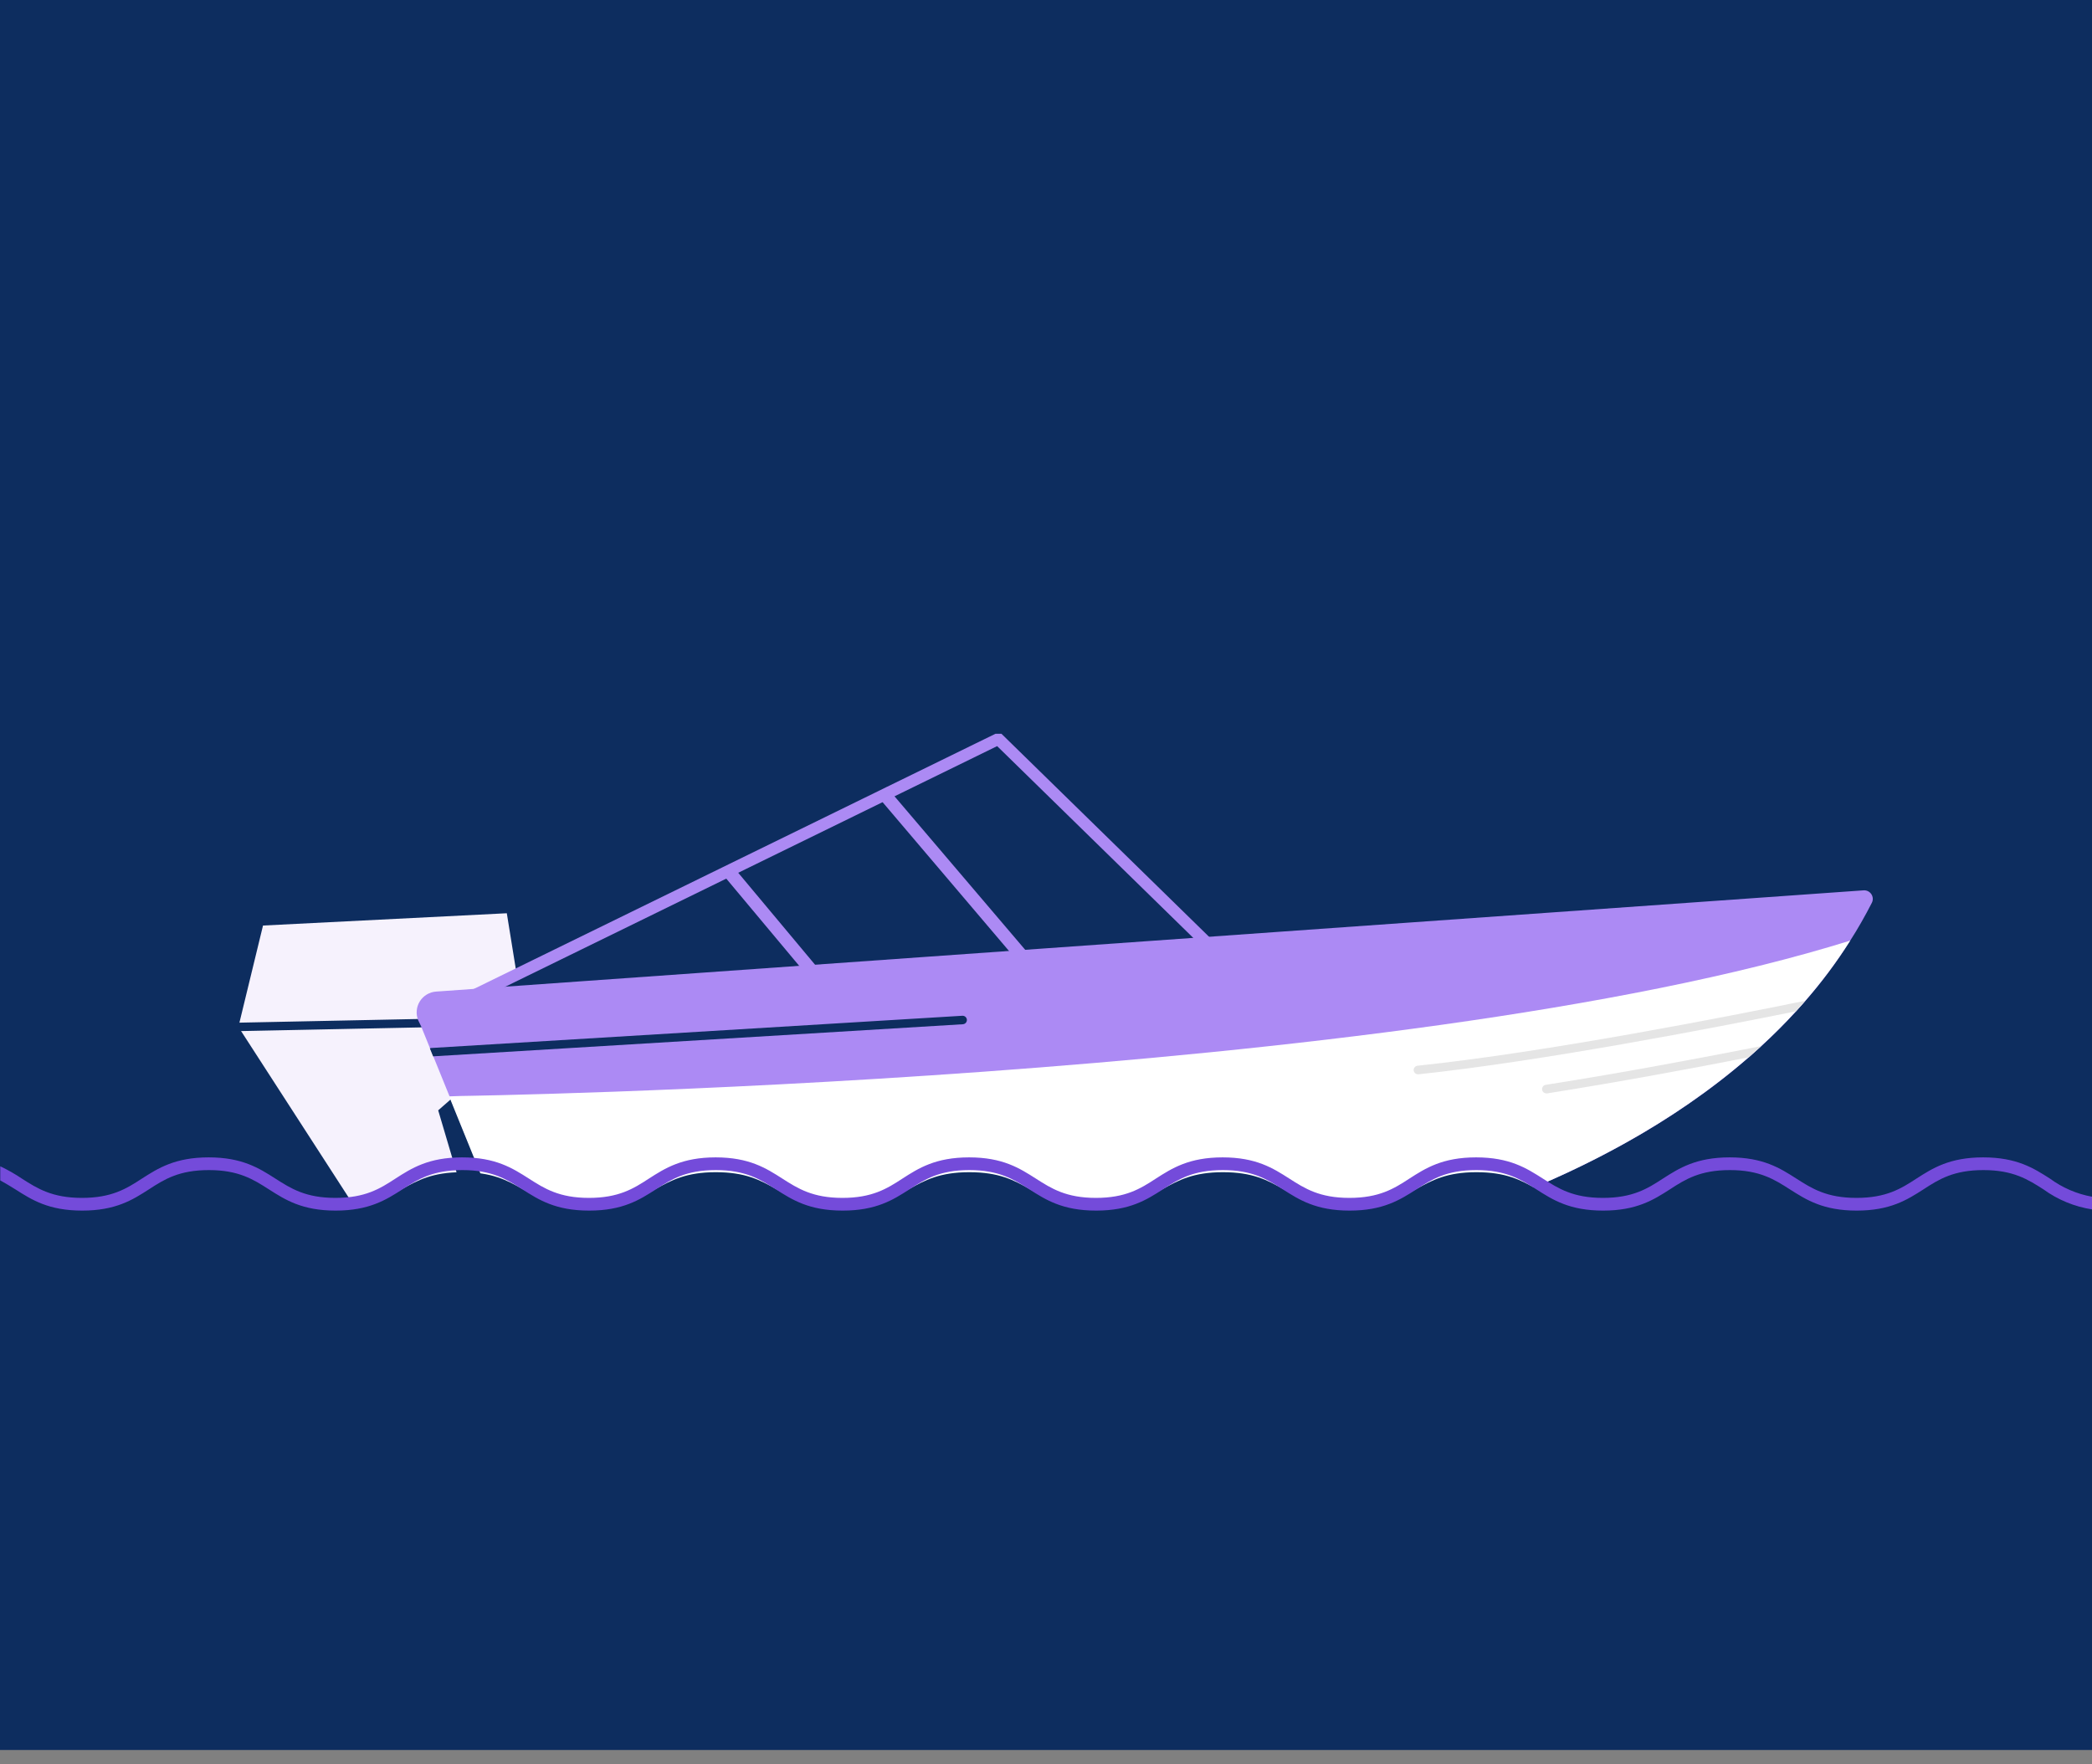 <svg width="134" height="113" viewBox="0 0 134 113" fill="none" xmlns="http://www.w3.org/2000/svg">
<rect x="0" y="0" width="134" height="113" fill="#808080" stroke="none"/>
<g clip-path="url(#clip0_16765_242248)">
<rect width="134" height="112.086" fill="#0D2D5F"/>
<g clip-path="url(#clip1_16765_242248)">
<rect width="104.958" height="36.745" transform="translate(15 47)" fill="#0D2D5F"/>
<path d="M31.348 68.25L33.578 65.401L32.463 58.496L16.847 59.283L15.27 65.776L26.884 83.745H31.805L28.068 71.12L31.348 68.25Z" fill="#F6F2FD"/>
<path d="M33.578 65.401L15.27 65.776" stroke="#0D2D5F" stroke-width="0.542" stroke-linecap="round" stroke-linejoin="round"/>
<path d="M78.119 61.193L52.953 62.899L52.273 62.943L28.775 64.537L46.397 55.917L46.909 55.666L56.396 51.026L56.902 50.776H56.905L63.945 47.333L78.119 61.193Z" fill="#0D2D5F" stroke="#AC8AF4" stroke-width="0.758" stroke-miterlimit="10"/>
<path d="M65.668 61.501C65.64 61.524 65.608 61.542 65.574 61.553C65.539 61.563 65.503 61.567 65.467 61.564C65.431 61.56 65.396 61.55 65.364 61.533C65.332 61.516 65.303 61.493 65.28 61.465L56.396 51.007L56.905 50.757L65.712 61.102C65.737 61.131 65.755 61.164 65.766 61.2C65.777 61.236 65.781 61.274 65.777 61.311C65.772 61.349 65.761 61.385 65.742 61.417C65.723 61.45 65.698 61.479 65.668 61.501Z" fill="#AC8AF4" stroke="#AC8AF4" stroke-width="0.275" stroke-miterlimit="10"/>
<path d="M52.953 62.9L52.273 62.944L46.398 55.917L46.909 55.667L52.953 62.9Z" fill="#AC8AF4" stroke="#AC8AF4" stroke-width="0.275" stroke-miterlimit="10"/>
<path d="M119.363 57.029C119.461 57.021 119.559 57.039 119.648 57.082C119.736 57.125 119.811 57.191 119.866 57.272C119.92 57.354 119.952 57.449 119.958 57.547C119.963 57.645 119.942 57.742 119.897 57.83C119.679 58.257 119.451 58.678 119.215 59.09C118.989 59.484 118.758 59.869 118.513 60.249C117.614 61.674 116.602 63.025 115.485 64.287C105.396 75.733 88.839 79.148 88.839 79.148H32.419L32.061 78.268L28.915 70.52L28.797 70.228L27.762 67.68L27.553 67.165L26.972 65.734L26.788 65.354C26.707 65.158 26.675 64.946 26.693 64.735C26.711 64.524 26.778 64.32 26.89 64.14C27.003 63.96 27.156 63.81 27.337 63.701C27.519 63.592 27.724 63.527 27.935 63.513L119.363 57.029Z" fill="#AC8AF4"/>
<path d="M118.513 60.249C117.655 61.606 116.694 62.894 115.637 64.102C115.587 64.165 115.532 64.226 115.477 64.289C115.331 64.454 115.186 64.617 115.037 64.779C114.324 65.558 113.578 66.301 112.813 67.003L112.023 67.71C102.014 76.429 88.831 79.146 88.831 79.146H55.411L32.031 78.265L28.885 70.517L28.767 70.226L29.501 70.201C29.501 70.201 89.32 69.359 118.513 60.249Z" fill="white"/>
<path d="M115.634 64.1C115.585 64.163 115.53 64.224 115.475 64.287C115.329 64.452 115.183 64.614 115.034 64.777C109.747 65.847 98.736 67.975 90.867 68.811H90.84C90.767 68.815 90.695 68.79 90.641 68.74C90.587 68.692 90.554 68.623 90.551 68.55C90.547 68.477 90.572 68.406 90.621 68.351C90.671 68.297 90.739 68.265 90.812 68.261C99.027 67.4 110.694 65.11 115.634 64.1Z" fill="#E5E5E5"/>
<path d="M112.811 67.006C109.153 67.729 104.031 68.698 99.03 69.483C98.957 69.488 98.889 69.522 98.842 69.578C98.794 69.633 98.77 69.705 98.776 69.778C98.781 69.851 98.816 69.919 98.871 69.967C98.926 70.015 98.999 70.038 99.072 70.033H99.115C103.731 69.301 108.446 68.423 112.021 67.721L112.811 67.006Z" fill="#E5E5E5"/>
<path d="M61.933 65.329C61.934 65.399 61.908 65.466 61.861 65.517C61.814 65.568 61.749 65.599 61.68 65.605L27.743 67.661L27.534 67.146C27.561 67.135 27.59 67.129 27.619 67.127L61.647 65.062C61.684 65.061 61.72 65.067 61.754 65.079C61.788 65.092 61.819 65.111 61.846 65.136C61.873 65.161 61.894 65.191 61.909 65.224C61.924 65.257 61.932 65.293 61.933 65.329Z" fill="#0D2D5F"/>
</g>
<path d="M127.06 75.082C125.148 75.082 124.209 75.604 123.216 76.156C122.168 76.737 121.084 77.338 118.939 77.338C116.793 77.338 115.703 76.737 114.661 76.156C113.668 75.592 112.72 75.082 110.817 75.082C108.915 75.082 107.964 75.604 106.97 76.156C105.925 76.737 104.841 77.338 102.693 77.338C100.544 77.338 99.457 76.737 98.419 76.156C97.425 75.592 96.477 75.082 94.572 75.082C92.666 75.082 91.721 75.604 90.728 76.156C89.68 76.737 88.599 77.338 86.451 77.338C84.302 77.338 83.215 76.737 82.176 76.156C81.183 75.592 80.235 75.082 78.332 75.082C76.43 75.082 75.479 75.604 74.486 76.156C73.44 76.737 72.356 77.338 70.211 77.338C68.066 77.338 66.976 76.737 65.937 76.156C64.944 75.592 63.996 75.082 62.09 75.082C60.184 75.082 59.239 75.604 58.246 76.156C57.201 76.737 56.117 77.338 53.972 77.338C51.827 77.338 50.736 76.737 49.695 76.156C48.701 75.592 47.753 75.082 45.851 75.082C43.948 75.082 42.997 75.604 42.004 76.156C40.959 76.737 39.875 77.338 37.73 77.338C35.584 77.338 34.494 76.737 33.456 76.156C32.462 75.592 31.514 75.082 29.608 75.082C27.703 75.082 26.758 75.604 25.765 76.156C24.716 76.737 23.636 77.338 21.487 77.338C19.339 77.338 18.252 76.737 17.213 76.156C16.22 75.592 15.272 75.082 13.369 75.082C11.467 75.082 10.515 75.604 9.522 76.156C8.477 76.737 7.393 77.338 5.248 77.338C3.103 77.338 2.013 76.737 0.971 76.156C0.647 75.981 0.349 75.809 0 75.657V128.61H134V77.27C132.877 77.119 131.811 76.737 130.891 76.156C129.913 75.604 128.975 75.082 127.06 75.082Z" fill="#0D2D5F"/>
<path d="M131.306 75.492C130.261 74.824 129.178 74.133 127.03 74.133C124.882 74.133 123.795 74.824 122.756 75.492C121.76 76.141 120.816 76.728 118.91 76.728C117.005 76.728 116.057 76.128 115.064 75.492C114.019 74.824 112.936 74.133 110.791 74.133C108.646 74.133 107.556 74.824 106.515 75.492C105.522 76.141 104.574 76.728 102.669 76.728C100.763 76.728 99.819 76.128 98.826 75.492C97.778 74.824 96.697 74.133 94.549 74.133C92.401 74.133 91.315 74.824 90.276 75.492C89.283 76.141 88.335 76.728 86.43 76.728C84.525 76.728 83.58 76.128 82.587 75.492C81.542 74.824 80.459 74.133 78.314 74.133C76.169 74.133 75.079 74.824 74.038 75.492C73.045 76.141 72.097 76.728 70.195 76.728C68.293 76.728 67.345 76.128 66.352 75.492C65.304 74.824 64.223 74.133 62.076 74.133C59.928 74.133 58.841 74.824 57.803 75.492C56.809 76.141 55.862 76.728 53.959 76.728C52.057 76.728 51.106 76.128 50.113 75.492C49.069 74.824 47.985 74.133 45.84 74.133C43.696 74.133 42.605 74.824 41.564 75.492C40.571 76.141 39.623 76.728 37.721 76.728C35.819 76.728 34.871 76.128 33.878 75.492C32.83 74.824 31.75 74.133 29.602 74.133C27.454 74.133 26.367 74.824 25.329 75.492C24.336 76.141 23.388 76.728 21.483 76.728C19.577 76.728 18.633 76.128 17.64 75.492C16.595 74.824 15.511 74.133 13.367 74.133C11.222 74.133 10.132 74.824 9.09 75.492C8.097 76.141 7.149 76.728 5.247 76.728C3.345 76.728 2.394 76.128 1.401 75.492C0.96 75.195 0.497 74.932 0.017 74.704V75.609C0.34 75.784 0.664 75.982 0.987 76.183C2.035 76.851 3.116 77.542 5.263 77.542C7.411 77.542 8.498 76.851 9.537 76.183C10.53 75.534 11.477 74.947 13.383 74.947C15.288 74.947 16.233 75.547 17.226 76.183C18.27 76.851 19.354 77.542 21.499 77.542C23.643 77.542 24.733 76.851 25.775 76.183C26.768 75.534 27.716 74.947 29.618 74.947C31.52 74.947 32.471 75.547 33.464 76.183C34.509 76.851 35.589 77.542 37.737 77.542C39.885 77.542 40.972 76.851 42.01 76.183C43.003 75.534 43.951 74.947 45.856 74.947C47.762 74.947 48.706 75.547 49.699 76.183C50.747 76.851 51.828 77.542 53.976 77.542C56.124 77.542 57.211 76.851 58.249 76.183C59.242 75.534 60.19 74.947 62.092 74.947C63.994 74.947 64.945 75.547 65.938 76.183C66.983 76.851 68.063 77.542 70.211 77.542C72.359 77.542 73.446 76.851 74.484 76.183C75.477 75.534 76.425 74.947 78.33 74.947C80.236 74.947 81.18 75.547 82.173 76.183C83.218 76.851 84.302 77.542 86.446 77.542C88.591 77.542 89.681 76.851 90.723 76.183C91.716 75.534 92.663 74.947 94.566 74.947C96.468 74.947 97.418 75.547 98.412 76.183C99.456 76.851 100.54 77.542 102.685 77.542C104.829 77.542 105.92 76.851 106.961 76.183C107.954 75.534 108.902 74.947 110.807 74.947C112.713 74.947 113.657 75.547 114.65 76.183C115.698 76.851 116.779 77.542 118.927 77.542C121.074 77.542 122.161 76.851 123.203 76.183C124.196 75.534 125.144 74.947 127.046 74.947C128.948 74.947 129.899 75.547 130.892 76.183C131.812 76.851 132.878 77.29 134 77.464V76.653C133.026 76.476 132.105 76.079 131.306 75.492Z" fill="#744BDA"/>
</g>
<defs>
<clipPath id="clip0_16765_242248">
<rect width="134" height="112.086" fill="white"/>
</clipPath>
<clipPath id="clip1_16765_242248">
<rect width="104.958" height="36.745" fill="white" transform="translate(15 47)"/>
</clipPath>
</defs>
</svg>
